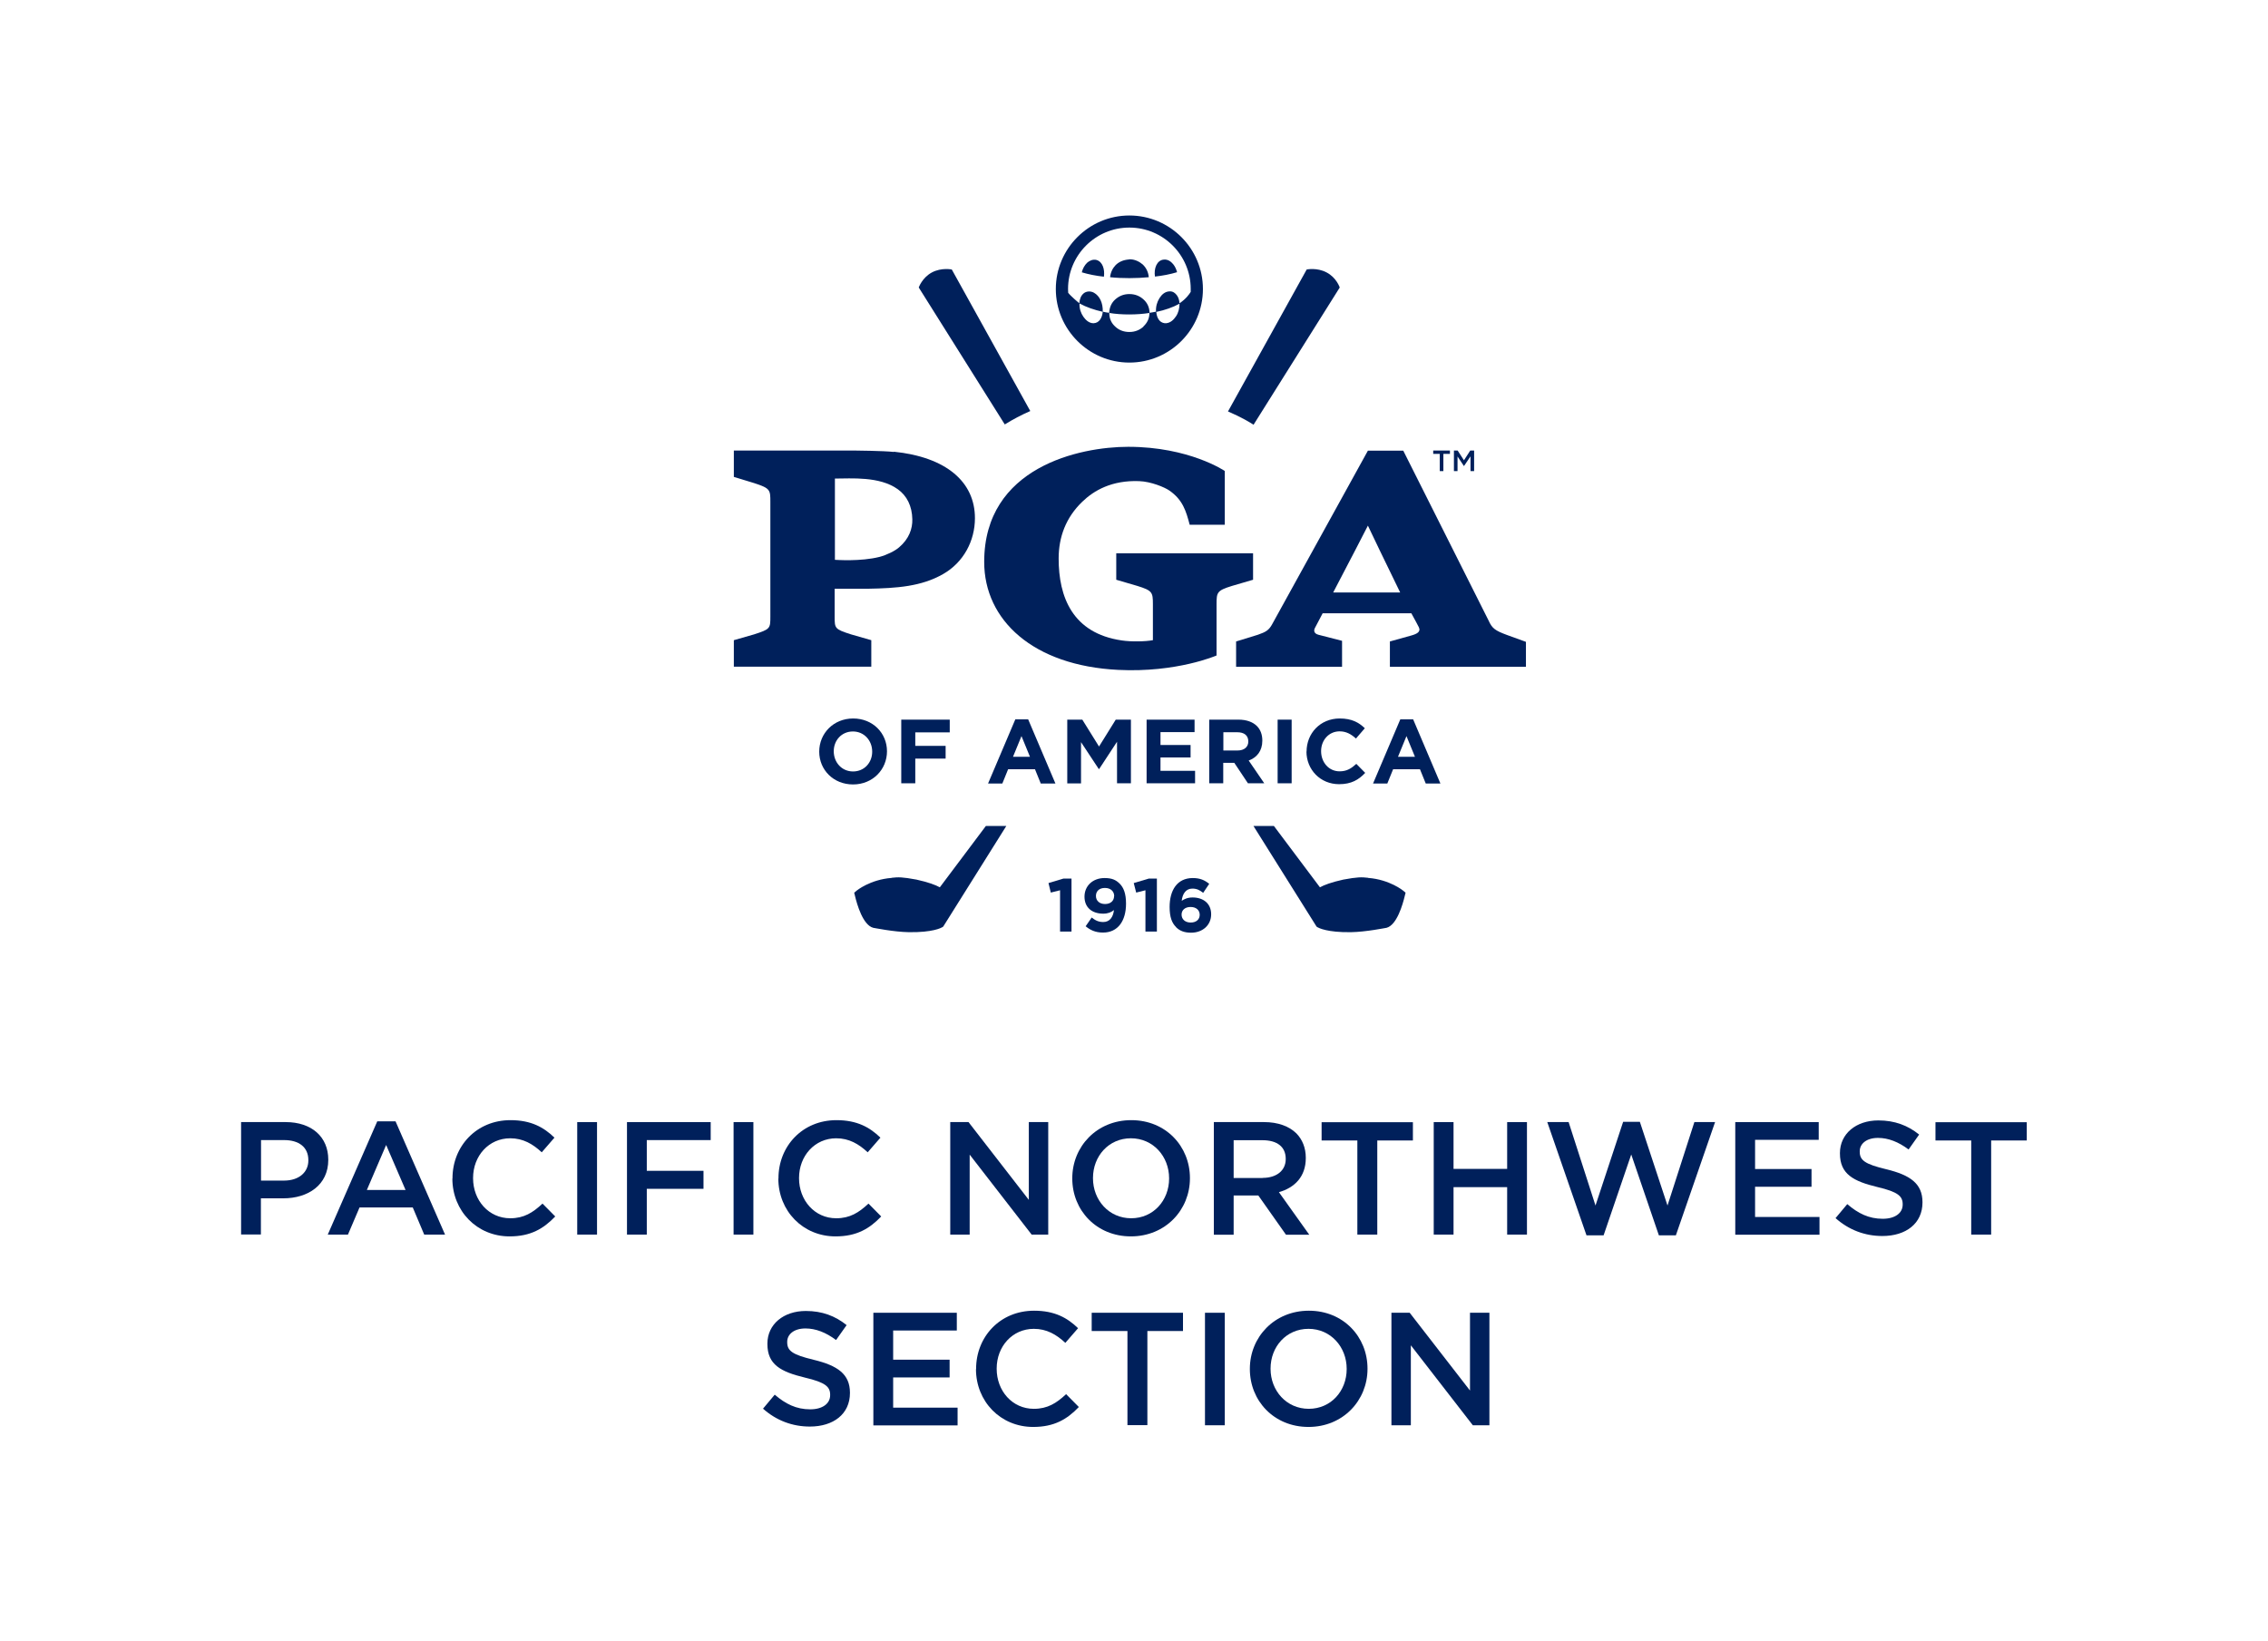 <?xml version="1.0" encoding="UTF-8"?>
<svg xmlns="http://www.w3.org/2000/svg" viewBox="0 0 176.38 127.66">
  <defs>
    <style>
      .cls-1 {
        fill-rule: evenodd;
      }

      .cls-1, .cls-2 {
        fill: #00205b;
        stroke-width: 0px;
      }
    </style>
  </defs>
  <g id="Section_Name" data-name="Section Name">
    <g>
      <path class="cls-2" d="M18.76,87.27h3.45c2.04,0,3.32,1.16,3.32,2.92v.02c0,1.96-1.58,2.99-3.5,2.99h-1.74v2.81h-1.54v-8.75ZM22.09,91.82c1.16,0,1.89-.65,1.89-1.56v-.03c0-1.02-.74-1.56-1.89-1.56h-1.79v3.15h1.79Z"/>
      <path class="cls-2" d="M29.34,87.21h1.42l3.85,8.81h-1.62l-.89-2.11h-4.14l-.9,2.11h-1.57l3.85-8.81ZM31.54,92.55l-1.51-3.5-1.5,3.5h3.01Z"/>
      <path class="cls-2" d="M35.19,91.67v-.03c0-2.49,1.86-4.52,4.51-4.52,1.61,0,2.59.56,3.42,1.36l-.99,1.14c-.7-.65-1.45-1.09-2.45-1.09-1.67,0-2.89,1.37-2.89,3.09v.02c0,1.71,1.21,3.11,2.89,3.11,1.07,0,1.76-.44,2.51-1.14l.99,1c-.91.95-1.91,1.55-3.55,1.55-2.55,0-4.45-1.99-4.45-4.5Z"/>
      <path class="cls-2" d="M44.89,87.27h1.54v8.75h-1.54v-8.75Z"/>
      <path class="cls-2" d="M48.76,87.27h6.51v1.4h-4.97v2.39h4.41v1.4h-4.41v3.56h-1.54v-8.75Z"/>
      <path class="cls-2" d="M57.05,87.27h1.54v8.75h-1.54v-8.75Z"/>
      <path class="cls-2" d="M60.54,91.67v-.03c0-2.49,1.86-4.52,4.51-4.52,1.61,0,2.59.56,3.42,1.36l-.99,1.14c-.7-.65-1.45-1.09-2.45-1.09-1.67,0-2.89,1.37-2.89,3.09v.02c0,1.71,1.21,3.11,2.89,3.11,1.07,0,1.76-.44,2.51-1.14l.99,1c-.91.95-1.91,1.55-3.55,1.55-2.55,0-4.45-1.99-4.45-4.5Z"/>
      <path class="cls-2" d="M73.9,87.27h1.42l4.69,6.05v-6.05h1.51v8.75h-1.29l-4.82-6.22v6.22h-1.51v-8.75Z"/>
      <path class="cls-2" d="M83.39,91.67v-.03c0-2.46,1.9-4.52,4.59-4.52s4.56,2.04,4.56,4.5v.02c0,2.46-1.9,4.52-4.59,4.52s-4.56-2.04-4.56-4.5ZM90.92,91.67v-.03c0-1.7-1.24-3.11-2.97-3.11s-2.95,1.39-2.95,3.09v.02c0,1.7,1.24,3.11,2.97,3.11s2.95-1.39,2.95-3.09Z"/>
      <path class="cls-2" d="M94.4,87.27h3.9c1.1,0,1.96.33,2.52.88.46.47.73,1.12.73,1.89v.03c0,1.44-.86,2.3-2.09,2.65l2.36,3.31h-1.81l-2.15-3.05h-1.92v3.05h-1.54v-8.75ZM98.19,91.61c1.1,0,1.8-.58,1.8-1.46v-.02c0-.94-.67-1.45-1.81-1.45h-2.24v2.94h2.25Z"/>
      <path class="cls-2" d="M105.55,88.7h-2.77v-1.42h7.1v1.42h-2.77v7.32h-1.55v-7.32Z"/>
      <path class="cls-2" d="M111.5,87.27h1.54v3.64h4.17v-3.64h1.54v8.75h-1.54v-3.69h-4.17v3.69h-1.54v-8.75Z"/>
      <path class="cls-2" d="M120.33,87.27h1.66l2.09,6.49,2.15-6.51h1.3l2.15,6.51,2.09-6.49h1.61l-3.05,8.81h-1.32l-2.15-6.29-2.15,6.29h-1.33l-3.05-8.81Z"/>
      <path class="cls-2" d="M134.95,87.27h6.49v1.38h-4.95v2.27h4.39v1.38h-4.39v2.35h5.01v1.38h-6.55v-8.75Z"/>
      <path class="cls-2" d="M142.74,94.75l.92-1.1c.84.72,1.67,1.14,2.76,1.14.95,0,1.55-.44,1.55-1.1v-.03c0-.62-.35-.96-1.97-1.34-1.86-.45-2.91-1-2.91-2.61v-.03c0-1.5,1.25-2.54,2.99-2.54,1.27,0,2.29.39,3.17,1.1l-.82,1.16c-.79-.59-1.58-.9-2.38-.9-.9,0-1.42.46-1.42,1.04v.03c0,.67.4.97,2.07,1.37,1.85.45,2.81,1.11,2.81,2.56v.02c0,1.64-1.29,2.61-3.12,2.61-1.34,0-2.6-.46-3.65-1.4Z"/>
      <path class="cls-2" d="M153.29,88.7h-2.77v-1.42h7.1v1.42h-2.77v7.32h-1.55v-7.32Z"/>
      <path class="cls-2" d="M59.33,109.57l.92-1.1c.84.72,1.67,1.14,2.76,1.14.95,0,1.55-.44,1.55-1.1v-.03c0-.62-.35-.96-1.97-1.34-1.86-.45-2.91-1-2.91-2.61v-.03c0-1.5,1.25-2.54,2.99-2.54,1.27,0,2.29.39,3.17,1.1l-.82,1.16c-.79-.59-1.58-.9-2.38-.9-.9,0-1.42.46-1.42,1.04v.03c0,.67.4.97,2.07,1.37,1.85.45,2.81,1.11,2.81,2.56v.02c0,1.64-1.29,2.61-3.12,2.61-1.34,0-2.6-.46-3.65-1.4Z"/>
      <path class="cls-2" d="M67.92,102.1h6.49v1.38h-4.95v2.27h4.39v1.38h-4.39v2.35h5.01v1.38h-6.55v-8.75Z"/>
      <path class="cls-2" d="M75.91,106.49v-.03c0-2.49,1.86-4.52,4.51-4.52,1.61,0,2.59.56,3.42,1.36l-.99,1.14c-.7-.65-1.45-1.09-2.45-1.09-1.67,0-2.89,1.37-2.89,3.09v.02c0,1.71,1.21,3.11,2.89,3.11,1.07,0,1.76-.44,2.51-1.14l.99,1c-.91.95-1.91,1.55-3.55,1.55-2.55,0-4.45-1.99-4.45-4.5Z"/>
      <path class="cls-2" d="M87.67,103.52h-2.77v-1.42h7.1v1.42h-2.77v7.32h-1.55v-7.32Z"/>
      <path class="cls-2" d="M93.71,102.1h1.54v8.75h-1.54v-8.75Z"/>
      <path class="cls-2" d="M97.2,106.49v-.03c0-2.46,1.9-4.52,4.59-4.52s4.56,2.04,4.56,4.5v.02c0,2.46-1.9,4.52-4.59,4.52s-4.56-2.04-4.56-4.5ZM104.73,106.49v-.03c0-1.7-1.24-3.11-2.97-3.11s-2.95,1.39-2.95,3.09v.02c0,1.7,1.24,3.11,2.97,3.11s2.95-1.39,2.95-3.09Z"/>
      <path class="cls-2" d="M108.21,102.1h1.42l4.69,6.05v-6.05h1.51v8.75h-1.29l-4.82-6.22v6.22h-1.51v-8.75Z"/>
    </g>
  </g>
  <g id="Logo">
    <g>
      <g>
        <g>
          <path class="cls-2" d="M63.71,58.46h0c0-1.42,1.11-2.58,2.64-2.58s2.63,1.14,2.63,2.55h0c0,1.42-1.11,2.58-2.64,2.58s-2.63-1.14-2.63-2.55ZM67.83,58.46h0c0-.86-.62-1.57-1.5-1.57s-1.49.69-1.49,1.54h0c0,.86.62,1.57,1.5,1.57s1.49-.69,1.49-1.54Z"/>
          <path class="cls-2" d="M70.09,55.97h3.77v.99h-2.68v1.05h2.36v.99h-2.36v1.92h-1.09v-4.95Z"/>
          <path class="cls-2" d="M78.96,55.95h1l2.12,4.99h-1.14l-.45-1.11h-2.09l-.45,1.11h-1.11l2.12-4.99ZM80.1,58.86l-.66-1.61-.66,1.61h1.32Z"/>
          <path class="cls-2" d="M82.99,55.97h1.18l1.3,2.09,1.3-2.09h1.18v4.95h-1.08v-3.23l-1.39,2.12h-.03l-1.38-2.09v3.21h-1.07v-4.95Z"/>
          <path class="cls-2" d="M89.16,55.97h3.74v.97h-2.65v1h2.34v.97h-2.34v1.04h2.69v.97h-3.77v-4.95Z"/>
          <path class="cls-2" d="M94.05,55.97h2.26c.63,0,1.12.18,1.44.5.28.28.42.67.42,1.13h0c0,.81-.43,1.32-1.06,1.55l1.21,1.77h-1.27l-1.06-1.59h-.86v1.59h-1.09v-4.95ZM96.24,58.37c.53,0,.84-.28.84-.7h0c0-.48-.33-.72-.86-.72h-1.08v1.42h1.1Z"/>
          <path class="cls-2" d="M99.36,55.97h1.09v4.95h-1.09v-4.95Z"/>
          <path class="cls-2" d="M101.61,58.46h0c0-1.42,1.06-2.58,2.58-2.58.93,0,1.49.31,1.95.76l-.69.8c-.38-.35-.77-.56-1.27-.56-.84,0-1.44.69-1.44,1.54h0c0,.86.59,1.57,1.44,1.57.57,0,.91-.23,1.3-.58l.69.7c-.51.54-1.08.88-2.03.88-1.46,0-2.54-1.13-2.54-2.55Z"/>
          <path class="cls-2" d="M108.9,55.95h1l2.12,4.99h-1.14l-.45-1.11h-2.09l-.45,1.11h-1.11l2.12-4.99ZM110.04,58.86l-.66-1.61-.66,1.61h1.32Z"/>
        </g>
        <g>
          <path class="cls-2" d="M95.81,45.57l1.64-.48v-2.06h-10.64v2.06l1.64.48c1.16.36,1.21.49,1.21,1.42v2.8c-.59.11-1.7.13-2.42.02-3.85-.56-4.91-3.4-4.91-6.37,0-1.67.56-3.19,1.84-4.42.91-.88,2.3-1.68,4.42-1.6.92.03,1.99.48,2.35.73,1.05.73,1.3,1.6,1.58,2.66h2.73v-4.18s-2.76-1.88-7.51-1.88c-3.77,0-11.2,1.57-11.2,8.95,0,4.53,3.8,8.07,10.42,8.4,4.56.23,7.65-1.12,7.65-1.12v-3.99c0-.93.04-1.06,1.2-1.42"/>
          <path class="cls-2" d="M69.52,35.15c-.79-.09-3.09-.11-3.09-.11h-9.36v2.05l1.57.48c1.27.41,1.27.53,1.27,1.47v8.9c0,.94,0,.99-1.27,1.4l-1.57.45v2.06h10.69v-2.06l-1.57-.45c-1.28-.41-1.28-.46-1.28-1.4v-2.15h2.54c2.33-.04,4.21-.18,5.89-1.14,1.6-.91,2.48-2.59,2.48-4.35,0-2.83-2.24-4.75-6.31-5.17M69.92,42.57c-.3.27-.97.6-1.51.74-1.49.38-3.41.23-3.48.23v-6.32c1.26,0,3.47-.19,4.89.83.7.5,1.11,1.3,1.13,2.33.02.73-.25,1.53-1.03,2.19"/>
          <path class="cls-2" d="M117.21,49.39c-.95-.35-1.17-.52-1.44-1.12l-6.64-13.22h-2.75l-7.43,13.47c-.27.51-.51.63-1.13.85l-1.69.52v1.97h8.24v-2.02l-1.83-.47c-.39-.1-.37-.36-.28-.53,0,0,.24-.46.6-1.14h6.9c.37.69.46.83.58,1.08.18.37-.17.53-.6.65l-1.65.46v1.97h10.58v-1.94s-1.45-.53-1.46-.53M103.68,46.08c1.08-2.06,2.6-4.99,2.7-5.2.11.25,1.49,3.11,2.51,5.2h-5.21Z"/>
        </g>
      </g>
      <g>
        <path class="cls-2" d="M111.97,35.3h-.51v-.26h1.3v.26h-.51v1.34h-.28v-1.34Z"/>
        <path class="cls-2" d="M113.06,35.04h.3l.49.76.49-.76h.3v1.6h-.28v-1.15l-.51.76h0l-.5-.75v1.14h-.28v-1.6Z"/>
      </g>
      <g>
        <polygon class="cls-2" points="82.44 69.24 81.72 69.42 81.54 68.68 82.71 68.33 83.33 68.33 83.33 72.45 82.44 72.45 82.44 69.24"/>
        <path class="cls-2" d="M84.43,72.04l.47-.68c.3.24.55.35.9.35.5,0,.77-.38.83-.93-.2.17-.47.28-.83.28-.89,0-1.46-.49-1.46-1.32h0c0-.84.64-1.45,1.56-1.45.55,0,.87.13,1.18.44.29.29.49.74.49,1.55h0c0,1.34-.63,2.25-1.79,2.25-.6,0-1-.2-1.35-.49M86.65,69.7h0c0-.37-.27-.64-.72-.64s-.7.26-.7.62h0c0,.37.27.63.71.63s.7-.26.7-.61"/>
        <polygon class="cls-2" points="89.08 69.24 88.36 69.42 88.17 68.68 89.35 68.33 89.97 68.33 89.97 72.45 89.08 72.45 89.08 69.24"/>
        <path class="cls-2" d="M91.45,72.09c-.3-.3-.49-.74-.49-1.55h0c0-1.28.57-2.25,1.8-2.25.56,0,.92.16,1.28.45l-.47.7c-.27-.21-.49-.33-.84-.33-.51,0-.77.41-.83.95.2-.13.44-.26.85-.26.81,0,1.44.45,1.44,1.31h0c0,.85-.67,1.43-1.56,1.43-.53,0-.9-.15-1.18-.44M93.3,71.15h0c0-.36-.27-.61-.71-.61s-.7.25-.7.59h0c0,.36.27.62.71.62s.7-.25.7-.6"/>
      </g>
      <g>
        <path class="cls-2" d="M106.39,68.27c-.51-.06-.83-.06-1.92.14-.95.21-1.49.42-1.82.6-.21-.29-1.96-2.6-3.58-4.77h-1.59l4.91,7.83.08.05c.07.04.73.41,2.6.38,1.17-.02,2.67-.33,2.76-.34.8-.21,1.26-1.81,1.42-2.49l.06-.24-.19-.16s-1.04-.86-2.72-.99Z"/>
        <path class="cls-2" d="M69.35,68.27c.51-.06.83-.06,1.92.14.95.21,1.49.42,1.82.6.21-.29,1.96-2.6,3.58-4.77h1.59s-4.91,7.83-4.91,7.83l-.08.05c-.07.04-.73.41-2.6.38-1.17-.02-2.67-.33-2.76-.34-.8-.21-1.26-1.81-1.42-2.49l-.06-.24.19-.16s1.04-.86,2.72-.99Z"/>
        <path class="cls-1" d="M87.83,16.76c-3.15,0-5.72,2.57-5.72,5.72s2.57,5.72,5.72,5.72,5.72-2.56,5.72-5.72-2.57-5.72-5.72-5.72M85.04,25.14c-.36,0-.62-.27-.79-.51-.19-.28-.31-.61-.3-1.01v-.02c.53.29,1.14.5,1.81.65-.04.45-.27.88-.72.89M88.93,25.4c-.27.24-.62.42-1.1.42s-.84-.17-1.1-.42c-.27-.24-.46-.58-.46-1.04,0-.01,0-.02,0-.02.94.16,2.19.15,3.12,0,0,.47-.2.8-.47,1.05M91.45,24.61c-.17.25-.41.5-.77.53-.18.01-.35-.06-.47-.17-.17-.16-.26-.4-.29-.71.67-.14,1.28-.35,1.81-.64,0,0,0,0,0,0,0,.36-.09.72-.28.99M91.73,23.59c-.02-.25-.08-.46-.21-.63-.12-.16-.29-.3-.53-.3-.41,0-.66.28-.82.53-.19.3-.29.65-.27,1.05-.16.03-.34.07-.5.09-.01-.46-.2-.8-.47-1.04-.26-.24-.62-.42-1.1-.42s-.83.18-1.1.42c-.27.24-.45.59-.47,1.04-.17-.02-.34-.05-.5-.09.02-.68-.24-1.22-.68-1.47-.26-.15-.6-.13-.81.05-.2.17-.31.43-.33.76-.03,0-.71-.59-.87-.81,0,0,0,0,0,0,0-.1-.01-.2-.01-.3,0-2.63,2.14-4.77,4.77-4.77s4.77,2.14,4.77,4.77c0,.08,0,.15,0,.23-.11.18-.36.54-.87.89M87.8,20.18c-.44.03-.79.19-1.04.44-.23.24-.39.56-.43.94.95.1,2.07.09,3.01,0-.04-.42-.21-.74-.47-.99-.23-.2-.63-.43-1.07-.4M85.28,20.22c-.29-.08-.57.07-.73.21-.2.19-.35.46-.42.75.53.16,1.1.27,1.72.34.08-.57-.1-1.16-.57-1.3M90.51,20.19c-.54.04-.79.69-.69,1.32.62-.07,1.19-.18,1.72-.34-.06-.23-.16-.45-.3-.62-.16-.19-.39-.39-.73-.36"/>
        <path class="cls-2" d="M80.13,31.98l-6.11-11.02s-.8-.17-1.55.23c-.76.41-1.02,1.17-1.02,1.17l6.69,10.65c.63-.39,1.29-.74,1.98-1.04Z"/>
        <path class="cls-2" d="M97.49,33.03l6.7-10.67s-.25-.77-1.02-1.17c-.75-.4-1.55-.23-1.55-.23l-6.12,11.04c1.07.46,1.74.87,1.98,1.03Z"/>
      </g>
    </g>
  </g>
</svg>